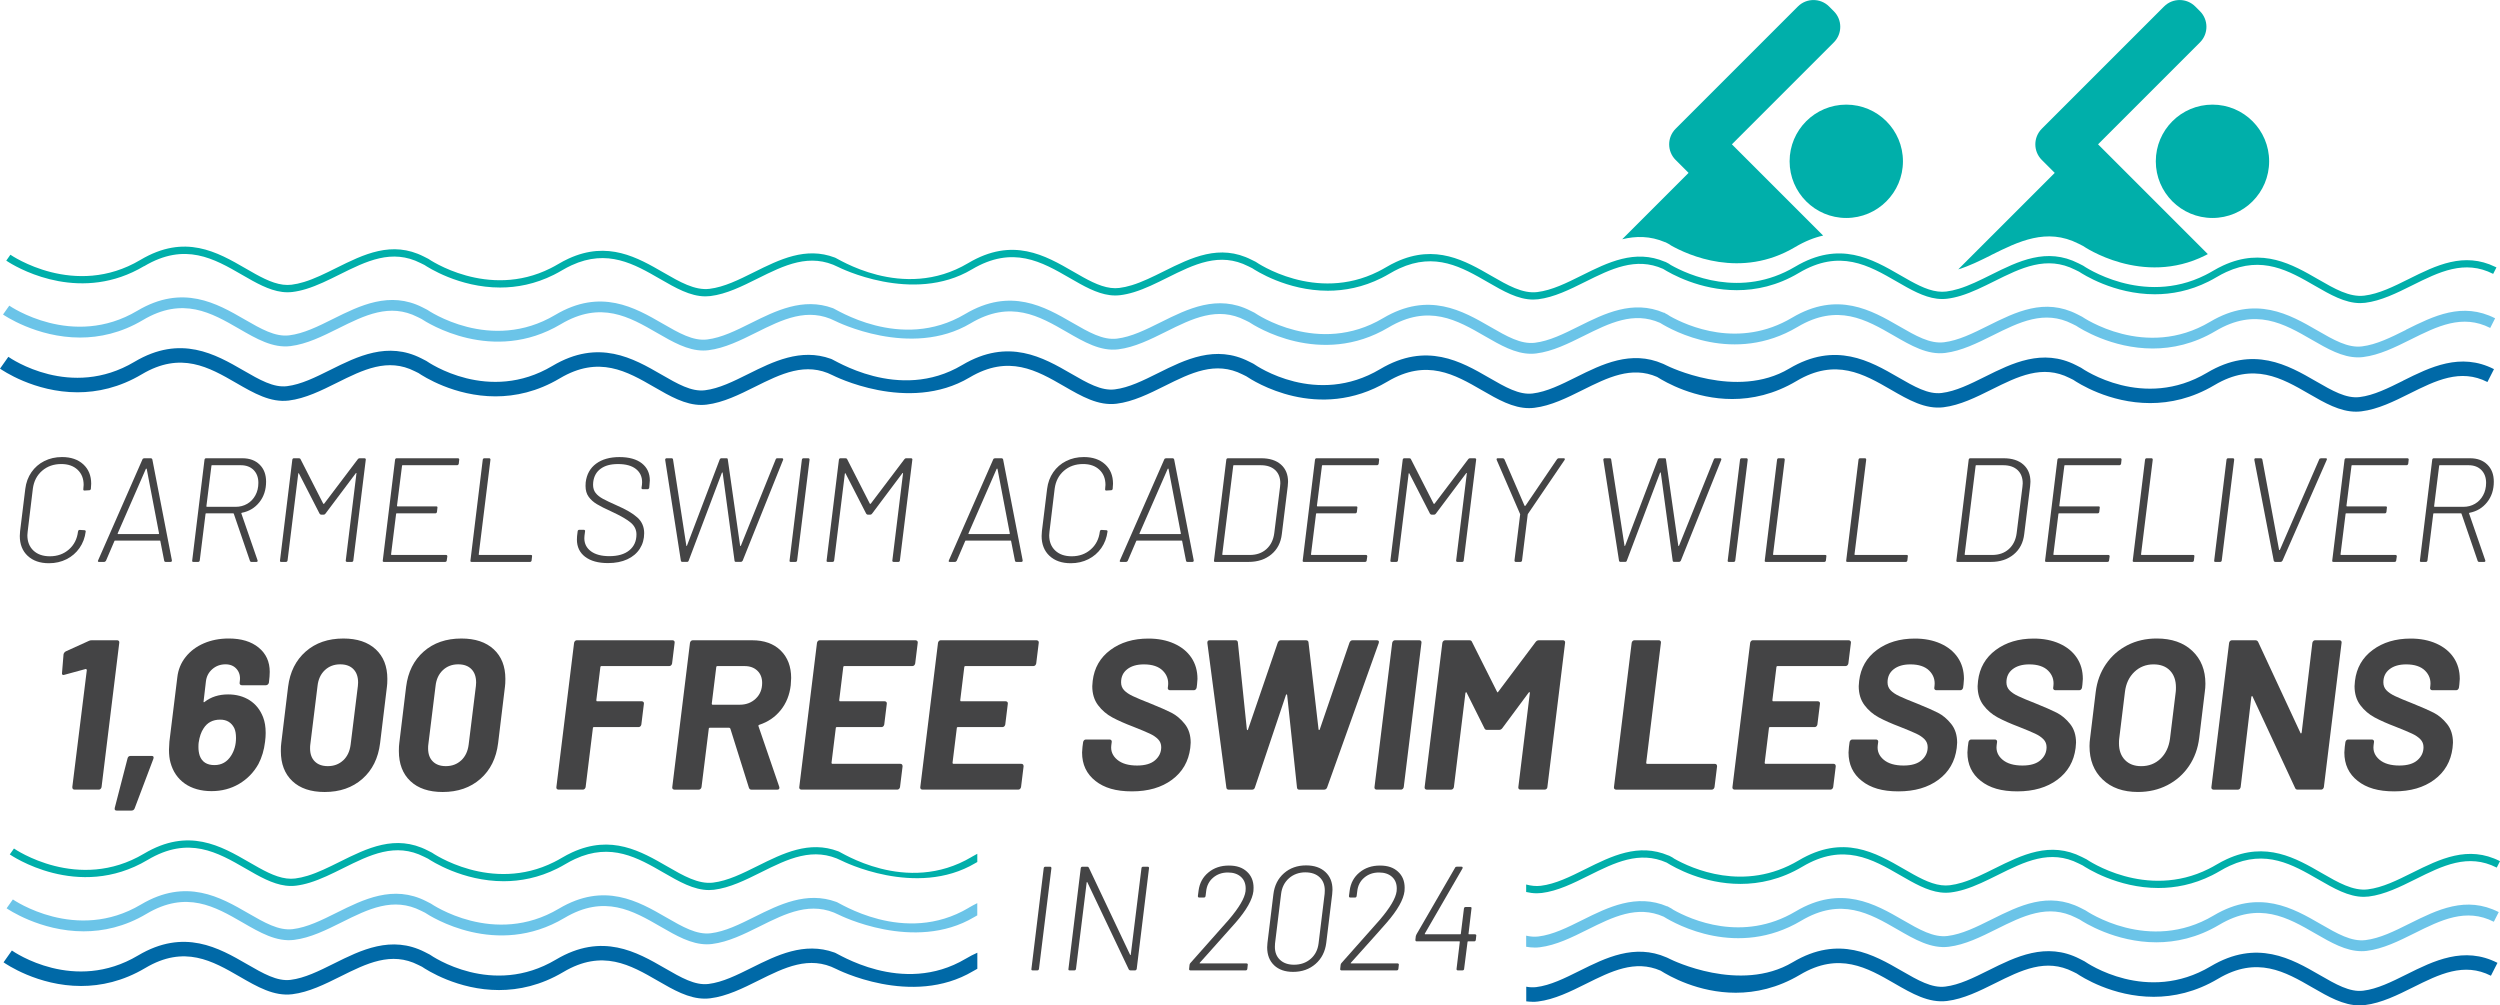 <?xml version="1.0" encoding="UTF-8"?>
<svg xmlns="http://www.w3.org/2000/svg" id="Layer_2" viewBox="0 0 1185.36 476.72">
  <defs>
    <style>.cls-1{fill:#0069a7;}.cls-2{fill:#444445;}.cls-3{fill:#00afaa;}.cls-4{fill:#6bc4e8;}</style>
  </defs>
  <g id="Layer_1-2">
    <path class="cls-2" d="m13.11,263.55c-2.48-2.34-3.72-5.48-3.72-9.41,0-.51.05-1.29.14-2.32l2.46-20.01c.37-3,1.34-5.63,2.91-7.9,1.57-2.27,3.6-4.04,6.11-5.3,2.5-1.26,5.3-1.9,8.39-1.9,4.21,0,7.57,1.15,10.08,3.44,2.5,2.29,3.76,5.36,3.76,9.2,0,.47-.05,1.22-.14,2.25v.07c0,.19-.07.36-.21.53-.14.16-.33.25-.56.25l-2.25.14c-.47,0-.66-.23-.56-.7v-.21c.09-.75.14-1.33.14-1.76,0-3-.96-5.39-2.88-7.2-1.92-1.8-4.49-2.7-7.72-2.7-3.61,0-6.64,1.07-9.09,3.19-2.46,2.13-3.92,4.95-4.39,8.46l-2.46,20.36c-.09.84-.14,1.43-.14,1.76,0,3.04.96,5.47,2.88,7.27,1.92,1.8,4.52,2.7,7.79,2.7,3.56,0,6.56-1.08,9.02-3.23,2.46-2.15,3.9-4.99,4.32-8.5l.07-.14c0-.19.07-.34.21-.46.14-.12.3-.18.49-.18l2.25.14c.42,0,.63.21.63.63-.38,2.95-1.36,5.56-2.95,7.83-1.59,2.27-3.64,4.04-6.14,5.3-2.5,1.26-5.28,1.9-8.32,1.9-4.26,0-7.63-1.17-10.11-3.51Z"></path>
    <path class="cls-2" d="m77.85,265.87l-1.83-9.34c0-.14-.07-.21-.21-.21h-21.28c-.14,0-.24.07-.28.21l-4,9.34c-.24.38-.54.56-.91.56h-2.39c-.52,0-.66-.26-.42-.77l21-47.82c.05-.19.16-.33.35-.42.19-.09.35-.14.49-.14h3.09c.37,0,.63.19.77.56l9.27,47.82v.14c0,.42-.21.63-.63.63h-2.32c-.38,0-.61-.19-.7-.56Zm-22.05-12.74c.05.07.12.11.21.11h19.1c.09,0,.18-.04.25-.11s.08-.15.04-.25l-5.83-30.54c-.05-.09-.12-.14-.21-.14s-.16.05-.21.14l-13.34,30.54c-.05.09-.05.18,0,.25Z"></path>
    <path class="cls-2" d="m118.51,265.94l-7.65-22.33c-.05-.14-.14-.21-.28-.21h-12.85c-.19,0-.28.09-.28.28l-2.74,22.05c-.09.47-.35.7-.77.7h-2.25c-.47,0-.66-.23-.56-.7l5.83-47.75c.09-.47.35-.7.77-.7h17.2c3.42,0,6.14,1.01,8.18,3.02,2.04,2.01,3.05,4.7,3.05,8.08,0,3.84-1.07,7.09-3.19,9.76-2.13,2.67-4.9,4.33-8.32,4.99-.23.09-.3.21-.21.35l7.65,22.12.07.28c0,.38-.21.56-.63.56h-2.25c-.38,0-.63-.16-.77-.49Zm-18.26-45.08l-2.39,19.17c0,.19.09.28.28.28h13.62c2.01,0,3.84-.48,5.48-1.44,1.64-.96,2.92-2.31,3.86-4.04.94-1.73,1.4-3.7,1.4-5.9,0-2.53-.75-4.55-2.25-6.07-1.5-1.52-3.53-2.28-6.11-2.28h-13.62c-.19,0-.28.09-.28.28Z"></path>
    <path class="cls-2" d="m170.47,217.28h2.32c.23,0,.41.07.53.21.12.14.15.31.11.49l-5.9,47.75c0,.19-.07.35-.21.49-.14.14-.3.21-.49.21h-2.25c-.23,0-.41-.07-.53-.21-.12-.14-.15-.3-.11-.49l5.06-41.22c.05-.14.02-.22-.07-.25-.09-.02-.19.04-.28.18l-14.33,19.1c-.23.33-.52.49-.84.49h-1.19c-.28,0-.54-.16-.77-.49l-9.76-19.03c-.05-.14-.12-.19-.21-.14-.09.05-.14.14-.14.28l-5.06,41.08c-.09.47-.35.7-.77.7h-2.25c-.47,0-.66-.23-.56-.7l5.83-47.75c.09-.47.35-.7.77-.7h2.39c.37,0,.63.17.77.49l10.74,21.07s.12.07.21.07.16-.02.21-.07l15.94-21.07c.23-.33.51-.49.84-.49Z"></path>
    <path class="cls-2" d="m217.23,220.37c-.14.14-.31.21-.49.21h-25.84c-.19,0-.28.09-.28.28l-2.39,18.96c0,.19.09.28.28.28h18.33c.47,0,.66.23.56.7l-.21,1.9c-.09.47-.35.7-.77.7h-18.33c-.19,0-.28.09-.28.28l-2.39,19.17c0,.19.09.28.28.28h25.77c.42,0,.63.24.63.7l-.28,1.9c0,.19-.07.35-.21.49-.14.14-.33.21-.56.21h-29c-.47,0-.66-.23-.56-.7l5.83-47.75c.09-.47.35-.7.77-.7h29c.23,0,.41.07.53.21.12.14.15.31.11.49l-.21,1.9c-.05.19-.14.35-.28.49Z"></path>
    <path class="cls-2" d="m223.06,265.73l5.83-47.75c.09-.47.35-.7.77-.7h2.25c.42,0,.63.23.63.7l-5.55,44.87c0,.19.09.28.28.28h24.44c.47,0,.65.24.56.7l-.21,1.9c-.09.47-.35.7-.77.7h-27.67c-.47,0-.66-.23-.56-.7Z"></path>
    <path class="cls-2" d="m277.44,264.01c-2.6-1.99-3.9-4.72-3.9-8.18,0-.7.02-1.24.07-1.61l.28-2.32c.09-.47.35-.7.77-.7h2.11c.23,0,.41.07.53.21.12.14.15.3.11.49l-.28,2.11c-.05.28-.07.68-.07,1.19,0,2.58,1.04,4.63,3.12,6.18,2.08,1.54,5,2.32,8.74,2.32,4.07,0,7.23-.92,9.48-2.77,2.25-1.85,3.37-4.36,3.37-7.55,0-2.15-.88-3.99-2.63-5.51-1.76-1.52-4.81-3.29-9.16-5.3-3.09-1.4-5.43-2.59-7.02-3.55-1.59-.96-2.88-2.12-3.86-3.48-.98-1.36-1.47-3.07-1.47-5.13,0-.75.02-1.31.07-1.69.47-3.84,2.12-6.8,4.95-8.88,2.83-2.08,6.52-3.12,11.06-3.12s8.13,1,10.64,2.98c2.5,1.99,3.76,4.69,3.76,8.11,0,.38-.05.98-.14,1.83l-.14,1.62c-.05.19-.14.35-.28.49-.14.14-.3.21-.49.21h-2.25c-.24,0-.41-.07-.53-.21-.12-.14-.15-.3-.11-.49l.21-1.4c.05-.28.07-.7.07-1.26,0-2.62-.98-4.7-2.95-6.25-1.97-1.54-4.77-2.32-8.43-2.32s-6.21.74-8.25,2.21c-2.04,1.47-3.22,3.59-3.55,6.35-.05.28-.07.7-.07,1.26,0,1.54.4,2.83,1.19,3.86.8,1.03,1.92,1.94,3.37,2.74,1.45.8,3.65,1.85,6.6,3.16,4.45,1.92,7.74,3.85,9.87,5.79,2.13,1.94,3.2,4.41,3.2,7.41,0,2.76-.69,5.22-2.07,7.37-1.38,2.15-3.36,3.83-5.93,5.02-2.58,1.19-5.62,1.79-9.13,1.79-4.63,0-8.25-.99-10.85-2.98Z"></path>
    <path class="cls-2" d="m322.83,265.87l-7.44-47.82v-.14c0-.19.07-.34.21-.46.14-.12.3-.18.49-.18h2.32c.38,0,.61.19.7.56l6.32,40.94c0,.09.04.14.11.14s.13-.05.17-.14l15.52-40.87c.19-.42.47-.63.84-.63h2.39c.42,0,.63.21.63.63l5.83,40.87c.05.09.11.14.18.14s.13-.05.18-.14l16.5-40.94c.14-.37.4-.56.77-.56h2.18c.23,0,.41.07.53.21.12.14.13.33.04.56l-19.17,47.82c-.24.38-.52.56-.84.56h-2.39c-.19,0-.34-.06-.46-.18-.12-.12-.18-.27-.18-.46l-5.62-41.64c0-.09-.04-.14-.11-.14s-.15.05-.25.14l-15.73,41.64c-.05.19-.14.34-.28.46-.14.12-.31.18-.49.18h-2.25c-.38,0-.61-.19-.7-.56Z"></path>
    <path class="cls-2" d="m374.37,265.73l5.83-47.75c.09-.47.35-.7.77-.7h2.25c.42,0,.63.23.63.7l-5.9,47.75c-.09.47-.35.7-.77.7h-2.25c-.47,0-.66-.23-.56-.7Z"></path>
    <path class="cls-2" d="m429.63,217.28h2.32c.23,0,.41.07.53.21.12.14.15.31.1.49l-5.9,47.75c0,.19-.07.35-.21.49s-.3.21-.49.21h-2.25c-.24,0-.41-.07-.53-.21s-.15-.3-.1-.49l5.06-41.22c.05-.14.02-.22-.07-.25-.09-.02-.19.04-.28.18l-14.32,19.1c-.23.33-.52.49-.84.49h-1.19c-.28,0-.54-.16-.77-.49l-9.76-19.03c-.05-.14-.12-.19-.21-.14-.09.05-.14.14-.14.28l-5.06,41.08c-.09.47-.35.7-.77.7h-2.25c-.47,0-.66-.23-.56-.7l5.83-47.75c.09-.47.35-.7.77-.7h2.39c.37,0,.63.17.77.49l10.74,21.07s.12.07.21.07.16-.02.21-.07l15.94-21.07c.23-.33.51-.49.84-.49Z"></path>
    <path class="cls-2" d="m481.24,265.87l-1.83-9.34c0-.14-.07-.21-.21-.21h-21.28c-.14,0-.24.07-.28.21l-4,9.34c-.24.38-.54.56-.91.56h-2.39c-.52,0-.66-.26-.42-.77l21-47.82c.05-.19.16-.33.35-.42.19-.09.35-.14.49-.14h3.09c.37,0,.63.19.77.56l9.27,47.82v.14c0,.42-.21.63-.63.63h-2.32c-.38,0-.61-.19-.7-.56Zm-22.05-12.74c.05.07.12.11.21.11h19.1c.09,0,.18-.04.25-.11s.08-.15.04-.25l-5.83-30.54c-.05-.09-.12-.14-.21-.14s-.16.05-.21.14l-13.34,30.54c-.05.09-.05.18,0,.25Z"></path>
    <path class="cls-2" d="m497.6,263.55c-2.48-2.34-3.72-5.48-3.72-9.41,0-.51.05-1.29.14-2.32l2.46-20.01c.37-3,1.35-5.63,2.91-7.9,1.57-2.27,3.6-4.04,6.11-5.3,2.5-1.26,5.3-1.9,8.39-1.9,4.21,0,7.57,1.15,10.08,3.44,2.5,2.29,3.76,5.36,3.76,9.2,0,.47-.05,1.22-.14,2.25v.07c0,.19-.07.36-.21.53-.14.16-.33.25-.56.25l-2.25.14c-.47,0-.66-.23-.56-.7v-.21c.09-.75.14-1.33.14-1.76,0-3-.96-5.39-2.88-7.2-1.92-1.8-4.49-2.7-7.72-2.7-3.61,0-6.64,1.07-9.09,3.19-2.46,2.13-3.92,4.95-4.39,8.46l-2.46,20.36c-.09.84-.14,1.43-.14,1.76,0,3.04.96,5.47,2.88,7.27,1.92,1.8,4.52,2.7,7.79,2.7,3.56,0,6.57-1.08,9.02-3.23,2.46-2.15,3.9-4.99,4.32-8.5l.07-.14c0-.19.07-.34.21-.46.14-.12.3-.18.49-.18l2.25.14c.42,0,.63.21.63.63-.38,2.95-1.36,5.56-2.95,7.83-1.59,2.27-3.64,4.04-6.14,5.3-2.5,1.26-5.28,1.9-8.32,1.9-4.26,0-7.63-1.17-10.11-3.51Z"></path>
    <path class="cls-2" d="m562.34,265.87l-1.83-9.34c0-.14-.07-.21-.21-.21h-21.28c-.14,0-.23.07-.28.21l-4,9.34c-.23.38-.54.56-.91.56h-2.39c-.52,0-.66-.26-.42-.77l21-47.82c.05-.19.16-.33.35-.42.19-.09.35-.14.49-.14h3.09c.37,0,.63.19.77.56l9.27,47.82v.14c0,.42-.21.63-.63.63h-2.32c-.38,0-.61-.19-.7-.56Zm-22.05-12.74c.05.07.12.11.21.11h19.1c.09,0,.17-.04.25-.11s.08-.15.04-.25l-5.83-30.54c-.05-.09-.12-.14-.21-.14s-.17.05-.21.14l-13.34,30.54c-.05.09-.05.18,0,.25Z"></path>
    <path class="cls-2" d="m575.61,265.73l5.83-47.75c.09-.47.35-.7.77-.7h15.8c3.98,0,7.09,1,9.34,2.98,2.25,1.99,3.37,4.72,3.37,8.18,0,.42-.05,1.1-.14,2.04l-2.81,22.75c-.47,4.07-2.13,7.29-4.99,9.65-2.86,2.36-6.46,3.55-10.81,3.55h-15.8c-.47,0-.66-.23-.56-.7Zm4.21-2.6h12.78c3.18,0,5.8-.92,7.86-2.77,2.06-1.85,3.3-4.36,3.72-7.55l2.74-21.91c.09-.75.14-1.31.14-1.69,0-2.71-.82-4.83-2.46-6.35-1.64-1.52-3.91-2.28-6.81-2.28h-12.78c-.19,0-.28.09-.28.28l-5.2,41.99c0,.19.09.28.28.28Z"></path>
    <path class="cls-2" d="m653.41,220.37c-.14.14-.3.21-.49.21h-25.84c-.19,0-.28.09-.28.28l-2.39,18.96c0,.19.09.28.28.28h18.33c.47,0,.65.23.56.7l-.21,1.9c-.09.47-.35.7-.77.7h-18.33c-.19,0-.28.09-.28.28l-2.39,19.17c0,.19.09.28.28.28h25.77c.42,0,.63.24.63.7l-.28,1.9c0,.19-.07.35-.21.49s-.33.21-.56.21h-29c-.47,0-.66-.23-.56-.7l5.83-47.75c.09-.47.35-.7.77-.7h29c.23,0,.41.07.53.21.12.14.15.31.11.49l-.21,1.9c-.05.19-.14.35-.28.49Z"></path>
    <path class="cls-2" d="m696.95,217.28h2.32c.23,0,.41.07.53.21.12.14.15.31.11.49l-5.9,47.75c0,.19-.07.35-.21.49s-.3.21-.49.21h-2.25c-.23,0-.41-.07-.53-.21-.12-.14-.15-.3-.11-.49l5.06-41.22c.05-.14.02-.22-.07-.25-.09-.02-.19.04-.28.18l-14.32,19.1c-.23.33-.52.49-.84.49h-1.19c-.28,0-.54-.16-.77-.49l-9.76-19.03c-.05-.14-.12-.19-.21-.14-.09.05-.14.14-.14.28l-5.06,41.08c-.09.47-.35.7-.77.7h-2.25c-.47,0-.66-.23-.56-.7l5.83-47.75c.09-.47.35-.7.77-.7h2.39c.37,0,.63.17.77.49l10.74,21.07s.12.07.21.07.16-.02.21-.07l15.94-21.07c.23-.33.51-.49.84-.49Z"></path>
    <path class="cls-2" d="m718.08,265.73l2.67-21.63s.01-.11.04-.18c.02-.07.01-.13-.04-.18l-11.09-25.63c-.05-.09-.07-.21-.07-.35,0-.33.21-.49.63-.49h2.32c.28,0,.54.17.77.49l9.55,22.05s.12.07.21.07.16-.02.21-.07l14.96-22.05c.23-.33.51-.49.84-.49h2.32c.28,0,.46.08.53.25.07.16.04.36-.11.6l-17.41,25.63s-.07.16-.07.35l-2.67,21.63c-.09.47-.35.7-.77.7h-2.18c-.42,0-.63-.23-.63-.7Z"></path>
    <path class="cls-2" d="m767.65,265.87l-7.44-47.82v-.14c0-.19.07-.34.21-.46.14-.12.3-.18.49-.18h2.32c.37,0,.61.19.7.56l6.32,40.94c0,.09.04.14.11.14s.13-.05.18-.14l15.52-40.87c.19-.42.47-.63.84-.63h2.39c.42,0,.63.21.63.63l5.83,40.87c.05.09.1.14.17.14s.13-.05.18-.14l16.5-40.94c.14-.37.4-.56.77-.56h2.18c.23,0,.41.07.53.21.12.14.13.33.04.56l-19.17,47.82c-.23.38-.52.56-.84.56h-2.39c-.19,0-.34-.06-.46-.18-.12-.12-.18-.27-.18-.46l-5.62-41.64c0-.09-.04-.14-.11-.14s-.15.05-.25.14l-15.73,41.64c-.05.19-.14.34-.28.46-.14.12-.3.18-.49.18h-2.25c-.38,0-.61-.19-.7-.56Z"></path>
    <path class="cls-2" d="m819.19,265.73l5.83-47.75c.09-.47.35-.7.77-.7h2.25c.42,0,.63.23.63.7l-5.9,47.75c-.09.47-.35.7-.77.7h-2.25c-.47,0-.66-.23-.56-.7Z"></path>
    <path class="cls-2" d="m836.75,265.73l5.83-47.75c.09-.47.35-.7.77-.7h2.25c.42,0,.63.23.63.7l-5.55,44.87c0,.19.09.28.28.28h24.44c.47,0,.66.24.56.7l-.21,1.9c-.09.47-.35.7-.77.7h-27.67c-.47,0-.66-.23-.56-.7Z"></path>
    <path class="cls-2" d="m875.37,265.73l5.83-47.75c.09-.47.35-.7.77-.7h2.25c.42,0,.63.23.63.7l-5.55,44.87c0,.19.09.28.28.28h24.44c.47,0,.66.24.56.7l-.21,1.9c-.09.47-.35.7-.77.7h-27.67c-.47,0-.66-.23-.56-.7Z"></path>
    <path class="cls-2" d="m927.61,265.73l5.83-47.75c.09-.47.35-.7.77-.7h15.8c3.98,0,7.09,1,9.34,2.98,2.25,1.99,3.37,4.72,3.37,8.18,0,.42-.05,1.1-.14,2.04l-2.81,22.75c-.47,4.07-2.13,7.29-4.99,9.65-2.86,2.36-6.46,3.55-10.81,3.55h-15.8c-.47,0-.66-.23-.56-.7Zm4.21-2.6h12.78c3.18,0,5.8-.92,7.86-2.77,2.06-1.85,3.3-4.36,3.72-7.55l2.74-21.91c.09-.75.14-1.31.14-1.69,0-2.71-.82-4.83-2.46-6.35-1.64-1.52-3.91-2.28-6.81-2.28h-12.78c-.19,0-.28.09-.28.28l-5.2,41.99c0,.19.09.28.28.28Z"></path>
    <path class="cls-2" d="m1005.41,220.37c-.14.14-.3.21-.49.21h-25.84c-.19,0-.28.09-.28.28l-2.39,18.96c0,.19.09.28.28.28h18.33c.47,0,.66.23.56.7l-.21,1.9c-.09.47-.35.7-.77.7h-18.33c-.19,0-.28.09-.28.28l-2.39,19.17c0,.19.09.28.28.28h25.77c.42,0,.63.24.63.7l-.28,1.9c0,.19-.07.35-.21.49s-.33.21-.56.21h-29c-.47,0-.66-.23-.56-.7l5.83-47.75c.09-.47.35-.7.77-.7h29c.23,0,.41.07.53.21.12.14.15.31.11.49l-.21,1.9c-.05.19-.14.35-.28.49Z"></path>
    <path class="cls-2" d="m1011.23,265.73l5.83-47.75c.09-.47.35-.7.77-.7h2.25c.42,0,.63.23.63.7l-5.55,44.87c0,.19.09.28.28.28h24.44c.47,0,.66.24.56.7l-.21,1.9c-.09.47-.35.7-.77.7h-27.67c-.47,0-.66-.23-.56-.7Z"></path>
    <path class="cls-2" d="m1049.85,265.73l5.83-47.75c.09-.47.35-.7.77-.7h2.25c.42,0,.63.23.63.7l-5.9,47.75c-.09.47-.35.7-.77.7h-2.25c-.47,0-.66-.23-.56-.7Z"></path>
    <path class="cls-2" d="m1078.36,266.29c-.14-.09-.24-.23-.28-.42l-9.2-47.82v-.14c0-.42.21-.63.63-.63h2.39c.37,0,.63.19.77.56l7.93,42.83c.05.09.12.14.21.14s.16-.05.21-.14l18.61-42.83c.05-.19.16-.33.35-.42.19-.09.37-.14.56-.14h2.25c.23,0,.39.07.46.21.07.14.06.33-.04.56l-20.99,47.82c-.24.38-.54.56-.91.56h-2.53c-.14,0-.28-.05-.42-.14Z"></path>
    <path class="cls-2" d="m1141.56,220.37c-.14.14-.3.21-.49.21h-25.84c-.19,0-.28.09-.28.28l-2.39,18.96c0,.19.09.28.28.28h18.33c.47,0,.66.23.56.7l-.21,1.9c-.09.47-.35.7-.77.7h-18.33c-.19,0-.28.09-.28.28l-2.39,19.17c0,.19.09.28.28.28h25.77c.42,0,.63.24.63.7l-.28,1.9c0,.19-.07.35-.21.49s-.33.21-.56.21h-29c-.47,0-.66-.23-.56-.7l5.83-47.75c.09-.47.35-.7.77-.7h29c.23,0,.41.07.53.21.12.14.15.31.11.49l-.21,1.9c-.05.19-.14.35-.28.49Z"></path>
    <path class="cls-2" d="m1174.77,265.94l-7.65-22.33c-.05-.14-.14-.21-.28-.21h-12.85c-.19,0-.28.09-.28.28l-2.74,22.05c-.09.47-.35.7-.77.7h-2.25c-.47,0-.66-.23-.56-.7l5.83-47.75c.09-.47.35-.7.77-.7h17.2c3.42,0,6.14,1.01,8.18,3.02,2.04,2.01,3.05,4.7,3.05,8.08,0,3.84-1.06,7.09-3.19,9.76-2.13,2.67-4.9,4.33-8.32,4.99-.23.09-.3.21-.21.35l7.65,22.12.07.28c0,.38-.21.56-.63.56h-2.25c-.38,0-.63-.16-.77-.49Zm-18.26-45.08l-2.39,19.17c0,.19.09.28.28.28h13.62c2.01,0,3.84-.48,5.48-1.44,1.64-.96,2.92-2.31,3.86-4.04.94-1.73,1.41-3.7,1.41-5.9,0-2.53-.75-4.55-2.25-6.07-1.5-1.52-3.54-2.28-6.11-2.28h-13.62c-.19,0-.28.09-.28.28Z"></path>
    <path class="cls-2" d="m43.7,303.57h11.84c.34,0,.61.12.81.35.2.24.27.52.2.86l-8.4,68.41c-.07.34-.22.62-.46.86-.24.24-.52.35-.86.35h-11.44c-.74,0-1.11-.41-1.11-1.21l6.88-55.46c0-.13-.07-.27-.2-.41-.14-.13-.27-.17-.41-.1l-10.02,2.73-.41.1c-.61,0-.84-.37-.71-1.11l.71-8.7c.13-.61.51-1.08,1.11-1.42l10.93-4.96c.34-.2.84-.3,1.52-.3Z"></path>
    <path class="cls-2" d="m54.42,383.01l6.07-23.48c.2-.74.67-1.11,1.42-1.11h10.02c.81,0,1.08.44.81,1.32l-8.91,23.58c-.27.67-.78,1.01-1.52,1.01h-6.98c-.81,0-1.11-.44-.91-1.32Z"></path>
    <path class="cls-2" d="m125.97,347.49c0,1.28-.1,2.7-.3,4.25-.47,3.91-1.52,7.42-3.14,10.52-2.23,3.98-5.28,7.12-9.16,9.41-3.88,2.29-8.25,3.44-13.11,3.44s-9.28-1.2-12.65-3.59c-3.38-2.39-5.63-5.72-6.78-9.97-.47-1.69-.71-3.71-.71-6.07,0-.81.07-2.09.2-3.85l3.75-30.46c.4-3.64,1.72-6.86,3.95-9.67,2.23-2.8,5.11-4.96,8.65-6.48,3.54-1.52,7.47-2.28,11.79-2.28,5.94,0,10.66,1.43,14.17,4.3,3.51,2.87,5.26,6.7,5.26,11.49,0,1.01-.04,1.79-.1,2.33l-.3,2.83c-.07.34-.24.62-.51.86-.27.24-.57.35-.91.35h-11.44c-.34,0-.61-.12-.81-.35-.2-.24-.27-.52-.2-.86l.1-.91c.27-2.23-.24-4.08-1.52-5.57-1.28-1.48-3.04-2.23-5.26-2.23-2.43,0-4.52.76-6.27,2.28-1.75,1.52-2.77,3.46-3.04,5.82l-1.11,9.51c-.07.2-.03.32.1.35.13.04.27-.02.4-.15,3.04-2.36,6.75-3.54,11.13-3.54,3.91,0,7.32.93,10.22,2.78,2.9,1.86,5.03,4.54,6.38,8.05.81,2.09,1.21,4.55,1.21,7.39Zm-14.07,2.43c0-1.96-.27-3.51-.81-4.66-1.35-2.7-3.58-4.05-6.68-4.05-3.51,0-6.14,1.38-7.89,4.15-1.15,1.69-1.92,3.95-2.33,6.78-.07.47-.1,1.18-.1,2.12,0,1.49.2,2.83.61,4.05,1.08,2.97,3.41,4.45,6.98,4.45,3.37,0,6-1.48,7.89-4.45,1.55-2.43,2.33-5.23,2.33-8.4Z"></path>
    <path class="cls-2" d="m138.62,370.36c-3.64-3.44-5.46-8.2-5.46-14.27,0-1.62.07-2.87.2-3.75l3.24-26.72c.88-7.02,3.66-12.58,8.35-16.7,4.69-4.12,10.64-6.17,17.86-6.17,6.54,0,11.65,1.71,15.33,5.11,3.68,3.41,5.52,8.08,5.52,14.02,0,1.62-.07,2.87-.2,3.75l-3.24,26.72c-.88,7.15-3.68,12.8-8.4,16.95-4.72,4.15-10.69,6.22-17.91,6.22-6.54,0-11.64-1.72-15.28-5.16Zm24.09-9.82c1.96-1.82,3.14-4.32,3.54-7.49l3.44-27.83c.07-.4.1-.94.1-1.62,0-2.7-.74-4.81-2.23-6.33-1.48-1.52-3.58-2.28-6.27-2.28-2.9,0-5.33.93-7.29,2.78-1.96,1.86-3.1,4.34-3.44,7.44l-3.44,27.83c-.07.4-.1,1.01-.1,1.82,0,2.63.74,4.69,2.23,6.17,1.48,1.48,3.54,2.23,6.17,2.23,2.9,0,5.33-.91,7.29-2.73Z"></path>
    <path class="cls-2" d="m194.58,370.36c-3.64-3.44-5.46-8.2-5.46-14.27,0-1.62.07-2.87.2-3.75l3.24-26.72c.88-7.02,3.66-12.58,8.35-16.7,4.69-4.12,10.64-6.17,17.86-6.17,6.54,0,11.65,1.71,15.33,5.11,3.68,3.41,5.52,8.08,5.52,14.02,0,1.62-.07,2.87-.2,3.75l-3.24,26.72c-.88,7.15-3.68,12.8-8.4,16.95-4.72,4.15-10.69,6.22-17.91,6.22-6.54,0-11.64-1.72-15.28-5.16Zm24.09-9.82c1.96-1.82,3.14-4.32,3.54-7.49l3.44-27.83c.07-.4.1-.94.1-1.62,0-2.7-.74-4.81-2.23-6.33-1.49-1.52-3.58-2.28-6.27-2.28-2.9,0-5.33.93-7.29,2.78-1.96,1.86-3.1,4.34-3.44,7.44l-3.44,27.83c-.07.4-.1,1.01-.1,1.82,0,2.63.74,4.69,2.23,6.17,1.48,1.48,3.54,2.23,6.17,2.23,2.9,0,5.33-.91,7.29-2.73Z"></path>
    <path class="cls-2" d="m318.2,315.46c-.24.24-.52.35-.86.35h-32.18c-.14,0-.25.05-.35.15s-.15.22-.15.35l-1.92,15.69c0,.34.13.51.4.51h21.15c.34,0,.61.12.81.35.2.24.27.52.2.86l-1.21,9.82c-.07.34-.22.62-.46.86-.24.24-.52.35-.86.35h-21.15c-.34,0-.51.17-.51.51l-3.44,27.93c-.07.34-.22.62-.46.86s-.52.35-.86.35h-11.54c-.34,0-.61-.12-.81-.35-.2-.24-.27-.52-.2-.86l8.4-68.41c.07-.34.22-.62.46-.86.24-.24.52-.35.86-.35h45.34c.34,0,.61.12.81.35.2.24.27.52.2.86l-1.21,9.82c-.07.34-.22.62-.46.86Z"></path>
    <path class="cls-2" d="m355.09,373.5l-8.8-28.03c-.14-.27-.34-.41-.61-.41h-9.11c-.34,0-.51.17-.51.51l-3.44,27.63c-.07.34-.22.62-.46.86s-.52.35-.86.35h-11.54c-.34,0-.61-.12-.81-.35-.2-.24-.27-.52-.2-.86l8.4-68.41c.07-.34.22-.62.46-.86.24-.24.52-.35.86-.35h28.13c5.73,0,10.25,1.62,13.56,4.86,3.3,3.24,4.96,7.59,4.96,13.05,0,.67-.07,1.82-.2,3.44-.54,4.59-2.12,8.52-4.76,11.79-2.63,3.27-6.01,5.58-10.12,6.93-.4.14-.54.37-.4.71l9.82,28.64c.07.14.1.3.1.51,0,.61-.37.91-1.11.91h-12.14c-.61,0-1.01-.3-1.21-.91Zm-15.33-57.53c-.1.1-.15.22-.15.35l-2.13,17.31c0,.34.13.51.41.51h12.85c3.04,0,5.57-.96,7.59-2.88,2.02-1.92,3.04-4.4,3.04-7.44,0-2.43-.76-4.37-2.28-5.82-1.52-1.45-3.53-2.18-6.02-2.18h-12.95c-.14,0-.25.05-.35.15Z"></path>
    <path class="cls-2" d="m433.47,315.46c-.24.24-.52.35-.86.35h-32.28c-.14,0-.25.05-.35.15s-.15.22-.15.35l-1.92,15.69c0,.34.13.51.4.51h21.15c.34,0,.61.12.81.35.2.24.27.52.2.86l-1.21,9.82c-.07.34-.22.62-.46.86-.24.24-.52.35-.86.35h-21.15c-.34,0-.51.17-.51.51l-2.02,16.39c0,.34.13.51.4.51h32.18c.74,0,1.11.4,1.11,1.21l-1.21,9.82c-.07.34-.22.62-.46.86s-.52.35-.86.35h-45.44c-.34,0-.61-.12-.81-.35-.2-.24-.27-.52-.2-.86l8.4-68.41c.07-.34.22-.62.46-.86.24-.24.52-.35.86-.35h45.34c.34,0,.62.12.86.35.24.24.32.52.25.86l-1.21,9.82c-.07.34-.22.62-.46.86Z"></path>
    <path class="cls-2" d="m490.85,315.46c-.24.24-.52.35-.86.35h-32.28c-.14,0-.25.05-.35.15s-.15.22-.15.35l-1.92,15.69c0,.34.13.51.4.51h21.15c.34,0,.61.12.81.35.2.24.27.52.2.86l-1.21,9.82c-.07.34-.22.62-.46.86-.24.24-.52.35-.86.35h-21.15c-.34,0-.51.17-.51.51l-2.02,16.39c0,.34.13.51.4.51h32.18c.74,0,1.11.4,1.11,1.21l-1.21,9.82c-.07.34-.22.62-.46.86s-.52.35-.86.35h-45.44c-.34,0-.61-.12-.81-.35-.2-.24-.27-.52-.2-.86l8.4-68.41c.07-.34.22-.62.46-.86.24-.24.52-.35.86-.35h45.34c.34,0,.62.12.86.35.24.24.32.52.25.86l-1.21,9.82c-.07.34-.22.62-.46.86Z"></path>
    <path class="cls-2" d="m519.39,370.26c-4.22-3.3-6.33-7.79-6.33-13.46,0-.61.07-1.52.2-2.73l.3-2.23c.07-.34.22-.62.46-.86s.52-.35.86-.35h11.23c.34,0,.61.12.81.35.2.24.27.52.2.86l-.2,1.52c-.34,2.7.59,4.98,2.78,6.83,2.19,1.86,5.35,2.78,9.46,2.78,3.78,0,6.63-.84,8.55-2.53,1.92-1.69,2.88-3.74,2.88-6.17,0-1.48-.49-2.73-1.47-3.74-.98-1.01-2.29-1.91-3.95-2.68-1.65-.78-4.27-1.87-7.84-3.29-3.91-1.48-7.22-2.95-9.92-4.4-2.7-1.45-4.96-3.39-6.78-5.82-1.82-2.43-2.73-5.43-2.73-9.01,0-.47.07-1.32.2-2.53.74-6.14,3.54-11.01,8.4-14.62,4.86-3.61,10.86-5.41,18.01-5.41,4.59,0,8.65.79,12.19,2.38,3.54,1.59,6.27,3.81,8.2,6.68,1.92,2.87,2.88,6.22,2.88,10.07,0,.54-.07,1.42-.2,2.63l-.2,1.52c-.07.34-.22.62-.46.86s-.52.35-.86.35h-11.33c-.34,0-.61-.12-.81-.35-.2-.24-.27-.52-.2-.86l.1-.81c.34-2.83-.49-5.25-2.48-7.24-1.99-1.99-4.98-2.99-8.96-2.99-3.31,0-5.94.76-7.89,2.28-1.96,1.52-2.93,3.59-2.93,6.22,0,1.48.47,2.73,1.42,3.74.94,1.01,2.34,1.96,4.2,2.83,1.86.88,4.67,2.06,8.45,3.54,4.18,1.69,7.44,3.12,9.77,4.3,2.33,1.18,4.44,2.95,6.33,5.31,1.89,2.36,2.83,5.33,2.83,8.91,0,.47-.07,1.32-.2,2.53-.81,6.34-3.69,11.35-8.65,15.03-4.96,3.68-11.28,5.52-18.98,5.52s-13.14-1.65-17.36-4.96Z"></path>
    <path class="cls-2" d="m581.47,373.4l-9.01-68.51v-.2c0-.74.37-1.11,1.11-1.11h12.25c.67,0,1.04.34,1.11,1.01l4.25,41.19c.07.27.17.41.3.41s.24-.13.3-.41l14.07-41.09c.34-.74.81-1.11,1.42-1.11h11.94c.74,0,1.15.34,1.21,1.01l4.76,41.19c0,.2.08.32.25.35.17.04.29-.08.35-.35l14.07-41.09c.34-.74.81-1.11,1.42-1.11h11.54c.88,0,1.18.44.91,1.32l-24.49,68.51c-.27.67-.78,1.01-1.52,1.01h-11.64c-.67,0-1.05-.34-1.11-1.01l-4.66-43.82c-.07-.27-.15-.4-.25-.4s-.22.14-.35.4l-14.67,43.72c-.2.74-.67,1.11-1.42,1.11h-10.93c-.74,0-1.15-.34-1.21-1.01Z"></path>
    <path class="cls-2" d="m651.91,374.05c-.2-.24-.27-.52-.2-.86l8.4-68.41c.07-.34.22-.62.46-.86.24-.24.52-.35.86-.35h11.54c.34,0,.61.12.81.35.2.24.27.52.2.86l-8.4,68.41c-.07.34-.22.62-.46.86-.24.24-.52.35-.86.35h-11.54c-.34,0-.61-.12-.81-.35Z"></path>
    <path class="cls-2" d="m729.63,303.57h11.44c.34,0,.61.12.81.35.2.24.27.52.2.86l-8.4,68.41c0,.34-.14.62-.41.86-.27.24-.57.35-.91.35h-11.44c-.34,0-.61-.12-.81-.35-.2-.24-.27-.52-.2-.86l5.46-44.63c0-.27-.07-.4-.2-.4s-.27.1-.41.3l-12.45,16.8c-.41.54-.91.81-1.52.81h-5.77c-.61,0-1.01-.27-1.21-.81l-8.4-16.8c-.07-.2-.17-.29-.3-.25-.14.04-.24.19-.3.46l-5.46,44.53c-.07.34-.22.62-.46.86s-.52.35-.86.35h-11.54c-.34,0-.61-.12-.81-.35-.2-.24-.27-.52-.2-.86l8.4-68.41c.07-.34.22-.62.46-.86s.52-.35.86-.35h11.54c.61,0,1.01.27,1.21.81l11.84,23.58c.2.41.4.41.61,0l17.71-23.58c.41-.54.91-.81,1.52-.81Z"></path>
    <path class="cls-2" d="m765.45,374.05c-.2-.24-.27-.52-.2-.86l8.4-68.41c.07-.34.22-.62.46-.86s.52-.35.86-.35h11.54c.34,0,.61.12.81.35.2.24.27.52.2.86l-6.98,56.88c0,.34.13.51.41.51h32.08c.74,0,1.11.4,1.11,1.21l-1.21,9.82c-.07.34-.22.62-.46.86s-.52.35-.86.35h-45.34c-.34,0-.61-.12-.81-.35Z"></path>
    <path class="cls-2" d="m875.92,315.46c-.24.24-.52.35-.86.35h-32.28c-.14,0-.25.05-.35.15-.1.1-.15.22-.15.35l-1.92,15.69c0,.34.13.51.4.51h21.15c.34,0,.61.12.81.35.2.24.27.52.2.86l-1.21,9.82c-.07.34-.22.62-.46.86s-.52.35-.86.35h-21.15c-.34,0-.51.17-.51.51l-2.02,16.39c0,.34.13.51.41.51h32.18c.74,0,1.11.4,1.11,1.21l-1.21,9.82c-.07.34-.22.62-.46.86-.24.24-.52.35-.86.35h-45.44c-.34,0-.61-.12-.81-.35-.2-.24-.27-.52-.2-.86l8.4-68.41c.07-.34.22-.62.46-.86s.52-.35.86-.35h45.34c.34,0,.62.12.86.35.24.24.32.52.25.86l-1.21,9.82c-.07.34-.22.62-.46.86Z"></path>
    <path class="cls-2" d="m882.8,370.26c-4.22-3.3-6.33-7.79-6.33-13.46,0-.61.07-1.52.2-2.73l.3-2.23c.07-.34.22-.62.46-.86.24-.24.52-.35.86-.35h11.23c.34,0,.61.12.81.35.2.24.27.52.2.86l-.2,1.52c-.34,2.7.59,4.98,2.78,6.83,2.19,1.86,5.35,2.78,9.46,2.78,3.78,0,6.63-.84,8.55-2.53,1.92-1.69,2.88-3.74,2.88-6.17,0-1.48-.49-2.73-1.47-3.74-.98-1.01-2.29-1.91-3.95-2.68-1.65-.78-4.27-1.87-7.84-3.29-3.91-1.48-7.22-2.95-9.92-4.4-2.7-1.45-4.96-3.39-6.78-5.82-1.82-2.43-2.73-5.43-2.73-9.01,0-.47.07-1.32.2-2.53.74-6.14,3.54-11.01,8.4-14.62,4.86-3.61,10.86-5.41,18.01-5.41,4.59,0,8.65.79,12.2,2.38,3.54,1.59,6.27,3.81,8.2,6.68,1.92,2.87,2.88,6.22,2.88,10.07,0,.54-.07,1.42-.2,2.63l-.2,1.52c-.07.34-.22.62-.46.86s-.52.35-.86.35h-11.33c-.34,0-.61-.12-.81-.35-.2-.24-.27-.52-.2-.86l.1-.81c.34-2.83-.49-5.25-2.48-7.24-1.99-1.99-4.98-2.99-8.96-2.99-3.31,0-5.94.76-7.89,2.28-1.96,1.52-2.94,3.59-2.94,6.22,0,1.48.47,2.73,1.42,3.74.94,1.01,2.34,1.96,4.2,2.83,1.85.88,4.67,2.06,8.45,3.54,4.18,1.69,7.44,3.12,9.77,4.3,2.33,1.18,4.44,2.95,6.33,5.31,1.89,2.36,2.83,5.33,2.83,8.91,0,.47-.07,1.32-.2,2.53-.81,6.34-3.69,11.35-8.65,15.03-4.96,3.68-11.28,5.52-18.97,5.52s-13.14-1.65-17.36-4.96Z"></path>
    <path class="cls-2" d="m939.17,370.26c-4.22-3.3-6.33-7.79-6.33-13.46,0-.61.07-1.52.2-2.73l.3-2.23c.07-.34.22-.62.46-.86.24-.24.52-.35.86-.35h11.23c.34,0,.61.12.81.35.2.24.27.52.2.86l-.2,1.52c-.34,2.7.59,4.98,2.78,6.83,2.19,1.86,5.35,2.78,9.46,2.78,3.78,0,6.63-.84,8.55-2.53,1.92-1.69,2.88-3.74,2.88-6.17,0-1.48-.49-2.73-1.47-3.74-.98-1.01-2.29-1.91-3.95-2.68-1.65-.78-4.27-1.87-7.84-3.29-3.91-1.48-7.22-2.95-9.92-4.4-2.7-1.45-4.96-3.39-6.78-5.82-1.82-2.43-2.73-5.43-2.73-9.01,0-.47.07-1.32.2-2.53.74-6.14,3.54-11.01,8.4-14.62,4.86-3.61,10.86-5.41,18.01-5.41,4.59,0,8.65.79,12.2,2.38,3.54,1.59,6.27,3.81,8.2,6.68,1.92,2.87,2.88,6.22,2.88,10.07,0,.54-.07,1.42-.2,2.63l-.2,1.52c-.07.34-.22.62-.46.86s-.52.35-.86.35h-11.33c-.34,0-.61-.12-.81-.35-.2-.24-.27-.52-.2-.86l.1-.81c.34-2.83-.49-5.25-2.48-7.24-1.99-1.99-4.98-2.99-8.96-2.99-3.31,0-5.94.76-7.89,2.28-1.96,1.52-2.94,3.59-2.94,6.22,0,1.48.47,2.73,1.42,3.74.94,1.01,2.34,1.96,4.2,2.83,1.85.88,4.67,2.06,8.45,3.54,4.18,1.69,7.44,3.12,9.77,4.3,2.33,1.18,4.44,2.95,6.33,5.31,1.89,2.36,2.83,5.33,2.83,8.91,0,.47-.07,1.32-.2,2.53-.81,6.34-3.69,11.35-8.65,15.03-4.96,3.68-11.28,5.52-18.97,5.52s-13.14-1.65-17.36-4.96Z"></path>
    <path class="cls-2" d="m996.95,369.6c-4.15-3.95-6.22-9.23-6.22-15.84,0-1.21.1-2.53.3-3.95l2.63-21.66c.61-4.99,2.23-9.41,4.86-13.26s6.02-6.83,10.17-8.96c4.15-2.13,8.79-3.19,13.92-3.19,7.08,0,12.7,1.96,16.85,5.87,4.15,3.91,6.22,9.11,6.22,15.58,0,1.28-.1,2.6-.3,3.95l-2.63,21.66c-.61,5.06-2.23,9.53-4.86,13.41-2.63,3.88-6.04,6.9-10.22,9.06-4.18,2.16-8.84,3.24-13.97,3.24-7.02,0-12.6-1.97-16.75-5.92Zm27.43-9.87c2.46-2.36,3.96-5.5,4.5-9.41l2.73-22.26c.07-.47.1-1.18.1-2.12,0-3.37-.95-6.04-2.83-8-1.89-1.96-4.49-2.93-7.79-2.93-3.58,0-6.61,1.2-9.11,3.59-2.5,2.4-3.98,5.55-4.45,9.46l-2.73,22.26c-.07.47-.1,1.18-.1,2.12,0,3.31.94,5.94,2.83,7.89,1.89,1.96,4.45,2.94,7.69,2.94,3.64,0,6.7-1.18,9.16-3.54Z"></path>
    <path class="cls-2" d="m1096.84,303.92c.24-.24.52-.35.86-.35h11.54c.34,0,.61.12.81.35.2.24.27.52.2.86l-8.4,68.41c-.07.34-.22.62-.46.86s-.52.35-.86.35h-11.13c-.61,0-1.01-.27-1.21-.81l-20.14-43.31c-.07-.2-.17-.29-.3-.25-.14.03-.24.19-.3.46l-5.06,42.71c-.07.34-.22.62-.46.86s-.52.35-.86.35h-11.54c-.34,0-.61-.12-.81-.35-.2-.24-.27-.52-.2-.86l8.4-68.41c.07-.34.22-.62.46-.86s.52-.35.86-.35h11.13c.61,0,1.04.27,1.32.81l20.04,43.11c.07.2.17.29.3.25.13-.03.24-.18.3-.46l5.06-42.5c.07-.34.22-.62.46-.86Z"></path>
    <path class="cls-2" d="m1117.89,370.26c-4.22-3.3-6.33-7.79-6.33-13.46,0-.61.07-1.52.2-2.73l.3-2.23c.07-.34.22-.62.46-.86.24-.24.52-.35.86-.35h11.23c.34,0,.61.12.81.35.2.24.27.52.2.86l-.2,1.52c-.34,2.7.59,4.98,2.78,6.83,2.19,1.86,5.35,2.78,9.46,2.78,3.78,0,6.63-.84,8.55-2.53,1.92-1.69,2.88-3.74,2.88-6.17,0-1.48-.49-2.73-1.47-3.74-.98-1.01-2.29-1.91-3.95-2.68-1.65-.78-4.27-1.87-7.84-3.29-3.91-1.48-7.22-2.95-9.92-4.4-2.7-1.45-4.96-3.39-6.78-5.82-1.82-2.43-2.73-5.43-2.73-9.01,0-.47.07-1.32.2-2.53.74-6.14,3.54-11.01,8.4-14.62,4.86-3.61,10.86-5.41,18.01-5.41,4.59,0,8.65.79,12.2,2.38,3.54,1.59,6.27,3.81,8.2,6.68,1.92,2.87,2.88,6.22,2.88,10.07,0,.54-.07,1.42-.2,2.63l-.2,1.52c-.07.34-.22.62-.46.86s-.52.35-.86.35h-11.33c-.34,0-.61-.12-.81-.35-.2-.24-.27-.52-.2-.86l.1-.81c.34-2.83-.49-5.25-2.48-7.24-1.99-1.99-4.98-2.99-8.96-2.99-3.31,0-5.94.76-7.89,2.28-1.96,1.52-2.94,3.59-2.94,6.22,0,1.48.47,2.73,1.42,3.74.94,1.01,2.34,1.96,4.2,2.83,1.85.88,4.67,2.06,8.45,3.54,4.18,1.69,7.44,3.12,9.77,4.3,2.33,1.18,4.44,2.95,6.33,5.31,1.89,2.36,2.83,5.33,2.83,8.91,0,.47-.07,1.32-.2,2.53-.81,6.34-3.69,11.35-8.65,15.03-4.96,3.68-11.28,5.52-18.97,5.52s-13.14-1.65-17.36-4.96Z"></path>
    <path class="cls-3" d="m460.73,406.3c-31.17,18.53-62.73-2.85-63.25-2.65-13.78-5.24-26.19.93-38.23,6.92-7.29,3.63-14.17,7.06-21.16,7.92-6.95.85-14.13-3.29-21.73-7.68-12.38-7.15-26.41-15.26-45.14-6.63-1.59.73-3.2,1.59-4.81,2.54-1.22.73-2.47,1.41-3.72,2.03-29.78,14.91-57.64-4.29-57.92-4.49l-2.16-1.09c-15.12-7.69-28.54-1.01-41.53,5.45-5.25,2.61-10.21,5.08-15.24,6.62-2.1.64-4.03,1.06-5.91,1.3-1.31.16-2.64.15-4.04-.02-5.65-.7-11.5-4.08-17.68-7.66-13.51-7.81-28.82-16.65-49.95-4.09-31.17,18.53-61.34-2.24-61.64-2.45l-1.98,2.8c.32.23,32.26,22.29,65.37,2.6,19.4-11.54,33.17-3.58,46.48,4.11,6.5,3.76,12.64,7.3,18.98,8.09,1.66.21,3.31.21,4.88.02,2.08-.26,4.2-.72,6.49-1.42,5.3-1.62,10.63-4.27,15.77-6.83,12.79-6.37,24.87-12.38,38.47-5.46l1.85.91c1.5,1.01,16.39,10.69,35.87,10.69,7.92,0,16.59-1.6,25.43-6.02,1.32-.66,2.65-1.39,3.94-2.15,1.5-.89,3.01-1.69,4.49-2.37,17.12-7.89,29.76-.58,41.99,6.48,7.33,4.23,14.28,8.25,21.53,8.25.77,0,1.55-.05,2.33-.14,7.57-.93,15.04-4.65,22.26-8.25,12.79-6.37,24.87-12.38,38.45-5.47,0,0,35.12,17.8,63.25,1.08.31-.18.61-.34.91-.52v-3.9c-.88.46-1.76.94-2.66,1.47Z"></path>
    <path class="cls-3" d="m728.66,423.55c.77,0,1.55-.05,2.33-.14,7.57-.93,15.04-4.65,22.27-8.25,12.32-6.13,23.98-11.93,36.96-6.17,3.72,2.33,17.49,10.12,34.99,10.11,9.09,0,19.18-2.1,29.38-8.17,19.41-11.54,33.17-3.58,46.48,4.11,6.5,3.76,12.64,7.3,18.98,8.09,1.67.21,3.31.21,4.88.02,2.08-.26,4.2-.72,6.49-1.42,5.3-1.62,10.62-4.27,15.77-6.83,12.79-6.37,24.87-12.38,38.47-5.46l1.85.91c1.5,1.01,16.39,10.69,35.87,10.69,7.92,0,16.59-1.6,25.43-6.02,1.32-.66,2.65-1.39,3.94-2.15,1.5-.89,3.01-1.69,4.49-2.37,17.12-7.89,29.77-.58,42,6.48,7.33,4.23,14.28,8.25,21.53,8.25.77,0,1.55-.05,2.33-.14,7.56-.93,15.04-4.65,22.26-8.25,12.79-6.37,24.87-12.38,38.45-5.47l1.55-3.05c-15.12-7.69-28.54-1.01-41.53,5.45-7.29,3.63-14.17,7.06-21.16,7.92-6.95.85-14.13-3.29-21.73-7.68-12.38-7.15-26.41-15.26-45.14-6.63-1.58.73-3.2,1.58-4.81,2.54-1.22.73-2.47,1.41-3.72,2.03-29.78,14.91-57.64-4.29-57.92-4.49l-2.16-1.09c-15.12-7.7-28.54-1.01-41.53,5.45-5.25,2.61-10.21,5.08-15.25,6.62-2.1.64-4.03,1.06-5.91,1.3-1.31.16-2.64.15-4.04-.02-5.65-.7-11.5-4.08-17.69-7.66-13.51-7.81-28.82-16.65-49.95-4.09-25.78,15.33-50.88,3.76-58.96-.81-.16-.22-1.59-1.02-2.07-1.24-.38-.24-.69-.29-.69-.29-14.25-6.06-27.02.29-39.39,6.45-7.29,3.63-14.17,7.06-21.16,7.92-2.28.28-4.59.01-6.93-.61v3.55c1.66.39,3.33.61,5.02.61Z"></path>
    <path class="cls-4" d="m459.3,430.44c-30.67,18.23-62.09-2.97-62.78-2.81-14.09-5.17-27.07,1.29-38.64,7.04-7.22,3.6-14.04,6.99-20.88,7.83-6.67.82-13.4-3.07-21.19-7.57-13.03-7.53-29.25-16.9-50.82-4.09-30.67,18.23-60.41-2.21-60.71-2.42l-2.27-1.16c-15.5-7.89-29.74-.8-42.3,5.45-7.22,3.6-14.04,6.99-20.88,7.83-6.67.82-13.4-3.07-21.19-7.57-13.03-7.53-29.26-16.9-50.82-4.09-30.67,18.23-60.41-2.21-60.71-2.42l-2.97,4.2c.22.16,15.8,10.92,36.51,10.92,9.22,0,19.45-2.13,29.8-8.28,18.97-11.28,32.52-3.45,45.62,4.12,8.23,4.76,16.01,9.26,24.39,8.22,7.71-.95,15.25-4.7,22.54-8.33,12.59-6.27,24.48-12.19,37.71-5.46l1.8.89c2.71,1.81,33.86,21.68,66.11,2.51,18.97-11.28,32.52-3.45,45.62,4.12,7.43,4.29,14.48,8.37,21.95,8.37.81,0,1.62-.05,2.44-.15,7.71-.95,15.25-4.7,22.54-8.33,12.59-6.27,24.48-12.19,37.68-5.47,0,0,35.64,17.96,64.07,1.05.49-.29.98-.56,1.46-.83v-5.79c-1.34.65-2.7,1.38-4.09,2.2Z"></path>
    <path class="cls-4" d="m727.66,449.29c.81,0,1.62-.05,2.44-.15,7.71-.95,15.25-4.7,22.54-8.33,12.12-6.03,23.59-11.74,36.19-6.17,5.96,3.71,35.09,19.81,65.19,1.92,18.97-11.28,32.52-3.45,45.62,4.12,8.23,4.76,16.01,9.26,24.39,8.22,7.71-.95,15.25-4.7,22.54-8.33,12.59-6.27,24.48-12.19,37.71-5.46l1.8.89c1.84,1.23,16.8,10.79,36.32,10.79,9.22,0,19.45-2.13,29.8-8.28,18.97-11.28,32.52-3.45,45.62,4.12,7.43,4.29,14.48,8.37,21.95,8.37.81,0,1.62-.05,2.44-.15,7.71-.95,15.25-4.7,22.54-8.33,12.59-6.27,24.48-12.19,37.68-5.47l2.33-4.58c-15.5-7.89-29.12-1.11-42.3,5.45-7.22,3.6-14.04,6.99-20.88,7.83-6.66.82-13.4-3.07-21.19-7.57-13.03-7.53-29.25-16.91-50.82-4.09-30.67,18.23-60.41-2.21-60.71-2.42l-2.27-1.16c-15.5-7.89-29.12-1.11-42.3,5.45-7.22,3.6-14.04,6.99-20.88,7.83-6.66.82-13.4-3.07-21.19-7.57-13.03-7.53-29.25-16.9-50.82-4.09-25.24,15-49.85,3.82-57.94-.73-.22-.26-1.77-1.13-2.25-1.34-.32-.21-.5-.33-.53-.35l-.07.09c-14.72-6.32-28.26.41-40.27,6.39-7.22,3.6-14.04,6.99-20.88,7.83-1.93.24-3.87.07-5.83-.38v5.25c1.33.24,2.67.38,4.02.38Z"></path>
    <path class="cls-1" d="m726.66,475.02c.85,0,1.7-.05,2.56-.16,7.86-.97,15.46-4.75,22.82-8.42,11.88-5.92,23.14-11.51,35.33-6.21,3.98,2.54,17.84,10.47,35.62,10.47,9.36,0,19.82-2.2,30.49-8.54,18.54-11.02,31.87-3.32,44.75,4.12,8.36,4.83,16.27,9.39,24.93,8.33,7.86-.97,15.46-4.75,22.82-8.42,12.39-6.17,24.1-12,36.95-5.46l1.73.85c2.18,1.49,16.98,11.06,36.51,11.05,9.36,0,19.82-2.2,30.49-8.54,18.54-11.02,31.87-3.32,44.75,4.12,7.53,4.35,14.69,8.49,22.36,8.49.85,0,1.7-.05,2.56-.16,7.86-.97,15.46-4.75,22.82-8.42,12.39-6.17,24.1-12,36.91-5.48l3.11-6.11c-15.88-8.09-30.33-.9-43.07,5.45-7.15,3.56-13.91,6.93-20.6,7.75-6.39.79-13-3.04-20.66-7.46-13.23-7.64-29.69-17.16-51.68-4.08-30.17,17.94-58.59-1.55-59.78-2.38l-2.38-1.22c-15.89-8.09-30.33-.9-43.07,5.45-7.15,3.56-13.91,6.93-20.6,7.75-6.39.79-13-3.04-20.66-7.46-13.23-7.64-29.69-17.16-51.68-4.08-24.98,14.85-57.51-1.2-57.92-1.41-.48-.25-.97-.48-1.45-.7-.21-.14-.46-.2-.46-.2-15.13-6.6-28.93.25-41.16,6.34-7.15,3.56-13.91,6.93-20.6,7.75-1.56.19-3.14.11-4.74-.19v6.94c1,.13,2,.21,3.01.21Z"></path>
    <path class="cls-1" d="m457.88,454.58c-30.18,17.94-61.42-3.09-62.27-2.96-14.32-5.16-27.42,1.36-39.09,7.17-7.15,3.56-13.91,6.93-20.6,7.75-6.39.79-13-3.04-20.66-7.46-13.23-7.64-29.69-17.16-51.68-4.08-30.17,17.94-58.59-1.55-59.78-2.38l-2.38-1.22c-15.89-8.09-30.33-.9-43.07,5.45-7.15,3.56-13.91,6.93-20.6,7.75-6.38.79-13-3.04-20.66-7.46-13.23-7.64-29.69-17.16-51.68-4.08-30.17,17.94-58.59-1.55-59.78-2.38l-3.95,5.6c.92.65,16.22,11.22,36.74,11.22,9.36,0,19.82-2.2,30.49-8.54,18.54-11.02,31.87-3.32,44.75,4.12,8.36,4.83,16.26,9.4,24.93,8.33,7.86-.97,15.46-4.75,22.82-8.42,12.39-6.17,24.1-12,36.95-5.46l1.73.85c2.18,1.49,16.98,11.05,36.51,11.05,9.36,0,19.82-2.2,30.49-8.54,18.54-11.02,31.87-3.32,44.75,4.12,7.53,4.35,14.68,8.49,22.36,8.49.85,0,1.7-.05,2.56-.16,7.86-.97,15.46-4.75,22.82-8.42,12.39-6.17,24.1-12,36.91-5.48,0,0,35.74,18.36,64.9,1.03.68-.4,1.35-.77,2.01-1.13v-7.62c-1.8.8-3.64,1.74-5.51,2.86Z"></path>
    <path class="cls-3" d="m943.99,120.99c12.98-6.46,26.41-13.15,41.53-5.45l2.16,1.09c.28.2,28.14,19.4,57.92,4.49.41-.2.82-.43,1.23-.64l-52.05-52.05,48.32-48.32c4.09-4.09,4.09-10.72,0-14.8l-2.23-2.23c-4.09-4.09-10.72-4.09-14.8,0l-57.96,57.96c-4.09,4.09-4.09,10.72,0,14.8l1.12,1.12,1.12,1.12,3.89,3.89-45.74,45.74c.09-.03.17-.05.26-.07,5.03-1.54,9.99-4.01,15.25-6.62Z"></path>
    <circle class="cls-3" cx="1049.03" cy="76.48" r="26.87"></circle>
    <path class="cls-3" d="m789.44,114.8s.31.05.69.29c.48.22,1.92,1.02,2.07,1.24,8.07,4.57,33.18,16.14,58.96.81,4.7-2.79,9.1-4.52,13.27-5.44l-43.27-43.27,48.32-48.32c4.09-4.09,4.09-10.72,0-14.8l-2.23-2.23c-4.09-4.09-10.72-4.09-14.8,0l-57.96,57.96c-4.09,4.09-4.09,10.72,0,14.8l1.12,1.12,1.12,1.12,3.89,3.89-31.47,31.47c6.49-1.58,13.22-1.64,20.31,1.38Z"></path>
    <circle class="cls-3" cx="875.4" cy="76.48" r="26.87"></circle>
    <path class="cls-3" d="m68.34,126.22c19.4-11.54,33.17-3.58,46.48,4.11,6.5,3.76,12.64,7.3,18.98,8.09,1.66.21,3.31.21,4.88.02,2.08-.26,4.2-.72,6.49-1.42,5.3-1.62,10.63-4.27,15.77-6.83,12.79-6.37,24.87-12.38,38.47-5.46l1.85.91c1.5,1.01,16.39,10.69,35.87,10.69,7.91,0,16.59-1.6,25.43-6.02,1.32-.66,2.65-1.39,3.94-2.15,1.5-.89,3.01-1.69,4.49-2.37,17.12-7.89,29.76-.58,41.99,6.48,7.33,4.23,14.28,8.25,21.53,8.25.77,0,1.55-.05,2.33-.14,7.57-.93,15.04-4.65,22.26-8.25,12.79-6.37,24.87-12.38,38.45-5.47,0,0,35.12,17.8,63.25,1.08,19.41-11.54,33.17-3.58,46.48,4.11,6.5,3.76,12.64,7.3,18.98,8.09,1.67.21,3.31.21,4.88.02,2.08-.26,4.2-.72,6.49-1.42,5.3-1.62,10.63-4.27,15.77-6.83,12.79-6.37,24.87-12.38,38.47-5.46l1.85.91c1.5,1.01,16.39,10.69,35.87,10.69,7.91,0,16.59-1.6,25.43-6.02,1.31-.66,2.64-1.38,3.94-2.15,1.5-.89,3.01-1.69,4.49-2.37,17.12-7.89,29.76-.58,41.99,6.48,7.33,4.23,14.28,8.26,21.53,8.25.77,0,1.55-.05,2.33-.14,7.57-.93,15.04-4.65,22.27-8.25,12.32-6.13,23.98-11.93,36.96-6.17,3.72,2.33,17.49,10.12,34.99,10.11,9.09,0,19.18-2.1,29.38-8.17,19.41-11.54,33.17-3.58,46.48,4.11,6.5,3.76,12.64,7.3,18.98,8.09,1.67.21,3.31.21,4.88.02,2.08-.26,4.2-.72,6.49-1.42,5.3-1.62,10.62-4.27,15.77-6.83,12.79-6.37,24.87-12.38,38.47-5.46l1.85.91c1.5,1.01,16.39,10.69,35.87,10.69,7.92,0,16.59-1.6,25.43-6.02,1.32-.66,2.65-1.39,3.94-2.15,1.5-.89,3.01-1.69,4.49-2.37,17.12-7.89,29.77-.58,42,6.48,7.33,4.23,14.28,8.25,21.53,8.25.77,0,1.55-.05,2.33-.14,7.56-.93,15.04-4.65,22.26-8.25,12.79-6.37,24.87-12.38,38.45-5.47l.92-1.81.64-1.25c-.18-.09-.36-.17-.54-.26-14.9-7.26-28.16-.67-40.98,5.72-7.29,3.63-14.17,7.06-21.16,7.92-6.95.85-14.13-3.29-21.73-7.68-12.38-7.15-26.41-15.26-45.14-6.63-1.58.73-3.2,1.58-4.81,2.54-1.22.73-2.47,1.41-3.72,2.03-29.78,14.91-57.64-4.29-57.92-4.49l-2.16-1.09c-15.12-7.7-28.55-1.01-41.53,5.45-5.25,2.61-10.21,5.08-15.25,6.62-2.1.64-4.03,1.06-5.91,1.3-1.31.16-2.64.15-4.04-.02-5.65-.7-11.5-4.08-17.69-7.66-13.51-7.81-28.82-16.65-49.95-4.09-25.78,15.33-50.88,3.76-58.96-.81-.16-.22-1.59-1.02-2.07-1.24-.38-.24-.69-.29-.69-.29-14.25-6.06-27.02.29-39.39,6.45-7.29,3.63-14.17,7.06-21.16,7.92-6.96.85-14.13-3.29-21.73-7.68-12.38-7.15-26.42-15.26-45.14-6.63-1.59.73-3.21,1.59-4.81,2.54-1.23.73-2.48,1.41-3.72,2.03-29.78,14.9-57.64-4.29-57.92-4.49-.07-.05-.15-.1-.23-.14l-1.93-.95c-15.12-7.69-28.54-1.01-41.53,5.45-5.25,2.61-10.21,5.08-15.24,6.62-2.1.64-4.03,1.06-5.91,1.3-1.31.16-2.64.16-4.04-.02-5.65-.7-11.49-4.08-17.68-7.66-13.51-7.81-28.82-16.65-49.95-4.09-31.17,18.53-62.73-2.85-63.25-2.65-13.78-5.24-26.19.93-38.23,6.92-7.29,3.63-14.17,7.06-21.16,7.92-6.95.85-14.13-3.29-21.73-7.68-12.38-7.15-26.41-15.26-45.14-6.63-1.59.73-3.2,1.59-4.81,2.54-1.22.73-2.47,1.41-3.72,2.03-29.78,14.91-57.64-4.29-57.92-4.49l-2.16-1.09c-15.12-7.69-28.54-1.01-41.53,5.45-5.25,2.61-10.21,5.08-15.24,6.62-2.1.64-4.03,1.06-5.91,1.3-1.31.16-2.64.15-4.04-.02-5.65-.7-11.5-4.08-17.68-7.66-13.51-7.81-28.82-16.65-49.95-4.09-31.17,18.53-61.34-2.24-61.64-2.45l-.5.71-1.47,2.09s.5.34,1.32.85c6.36,3.9,34.74,19.17,64.04,1.75Z"></path>
    <path class="cls-4" d="m1140.79,156.41c-7.22,3.6-14.04,6.99-20.88,7.83-6.66.82-13.4-3.07-21.19-7.57-13.03-7.53-29.25-16.91-50.82-4.09-30.67,18.23-60.41-2.21-60.71-2.42l-2.27-1.16c-15.5-7.89-29.12-1.11-42.3,5.45-7.22,3.6-14.04,6.99-20.88,7.83-6.66.82-13.4-3.07-21.19-7.57-13.03-7.53-29.25-16.9-50.82-4.09-25.24,15-49.84,3.82-57.94-.73-.22-.26-1.77-1.13-2.25-1.34-.32-.21-.51-.33-.53-.35l-.07.09c-14.72-6.32-28.26.41-40.27,6.39-7.22,3.6-14.04,6.99-20.88,7.83-6.66.82-13.4-3.07-21.19-7.57-13.03-7.53-29.25-16.9-50.82-4.09-30.67,18.23-60.41-2.21-60.71-2.42-.11-.08-.22-.15-.34-.21l-1.93-.95c-15.5-7.89-29.74-.8-42.3,5.45-7.22,3.6-14.04,6.99-20.88,7.83-6.67.82-13.4-3.07-21.19-7.57-13.03-7.53-29.25-16.91-50.82-4.09-30.67,18.23-62.09-2.97-62.78-2.81-14.09-5.17-27.07,1.29-38.64,7.04-7.22,3.6-14.04,6.99-20.88,7.83-6.67.82-13.4-3.07-21.19-7.57-13.03-7.53-29.25-16.9-50.82-4.09-30.67,18.23-60.41-2.21-60.71-2.42l-2.27-1.16c-15.5-7.89-29.74-.8-42.3,5.45-7.22,3.6-14.04,6.99-20.88,7.83-6.67.82-13.4-3.07-21.19-7.57-13.03-7.53-29.26-16.9-50.82-4.09-30.67,18.23-60.41-2.21-60.71-2.42l-2.97,4.2c.22.16,15.8,10.92,36.51,10.92,9.22,0,19.45-2.13,29.8-8.28,18.97-11.28,32.52-3.45,45.62,4.12,8.23,4.76,16.01,9.26,24.39,8.22,7.71-.95,15.25-4.7,22.54-8.33,12.59-6.27,24.48-12.19,37.71-5.46l1.8.89c2.71,1.81,33.86,21.68,66.11,2.51,18.97-11.28,32.52-3.45,45.62,4.12,7.43,4.29,14.48,8.37,21.95,8.37.81,0,1.62-.05,2.44-.15,7.71-.95,15.25-4.7,22.54-8.33,12.59-6.27,24.48-12.19,37.68-5.47,0,0,35.64,17.96,64.07,1.05,18.97-11.28,32.52-3.45,45.62,4.12,8.23,4.76,16.01,9.26,24.39,8.22,7.71-.95,15.25-4.7,22.54-8.33,12.59-6.27,24.48-12.19,37.71-5.46l1.8.89c2.71,1.81,33.86,21.68,66.11,2.51,18.98-11.28,32.52-3.45,45.62,4.12,7.43,4.29,14.49,8.37,21.95,8.37.81,0,1.62-.05,2.44-.15,7.71-.95,15.25-4.7,22.54-8.33,12.12-6.03,23.59-11.74,36.19-6.17,5.96,3.71,35.09,19.81,65.19,1.92,18.97-11.28,32.52-3.45,45.62,4.12,8.23,4.76,16.01,9.26,24.39,8.22,7.71-.95,15.25-4.7,22.54-8.33,12.59-6.27,24.48-12.19,37.71-5.46l1.8.89c1.84,1.23,16.8,10.79,36.32,10.79,9.22,0,19.45-2.13,29.8-8.28,18.97-11.28,32.52-3.45,45.62,4.12,7.43,4.29,14.48,8.37,21.95,8.37.81,0,1.62-.05,2.44-.15,7.71-.95,15.25-4.7,22.54-8.33,12.59-6.27,24.48-12.19,37.68-5.47l2.33-4.58c-15.5-7.89-29.12-1.11-42.3,5.45Z"></path>
    <path class="cls-1" d="m1139.41,180.52c-7.15,3.56-13.91,6.93-20.6,7.75-6.39.79-13-3.04-20.66-7.46-13.23-7.64-29.69-17.16-51.68-4.08-30.17,17.94-58.59-1.55-59.78-2.38l-2.38-1.22c-15.89-8.09-30.33-.9-43.07,5.45-7.15,3.56-13.91,6.93-20.6,7.75-6.39.79-13-3.04-20.66-7.46-13.23-7.64-29.69-17.16-51.68-4.08-24.98,14.85-57.51-1.19-57.92-1.41-.48-.25-.97-.48-1.45-.7-.21-.14-.46-.2-.46-.2-15.13-6.6-28.93.25-41.16,6.34-7.15,3.56-13.91,6.93-20.6,7.75-6.39.79-13-3.04-20.66-7.46-13.23-7.64-29.69-17.16-51.68-4.08-30.17,17.94-58.59-1.54-59.78-2.38-.15-.1-.3-.19-.46-.27l-1.92-.95c-15.88-8.09-30.33-.9-43.07,5.45-7.15,3.56-13.91,6.93-20.6,7.75-6.39.79-13-3.04-20.66-7.46-13.23-7.64-29.69-17.16-51.68-4.08-30.18,17.94-61.42-3.09-62.27-2.96-14.32-5.16-27.42,1.36-39.09,7.17-7.15,3.56-13.91,6.93-20.6,7.75-6.39.79-13-3.04-20.66-7.46-13.23-7.64-29.69-17.16-51.68-4.08-30.17,17.94-58.59-1.55-59.78-2.38l-2.38-1.22c-15.89-8.09-30.33-.9-43.07,5.45-7.15,3.56-13.91,6.93-20.6,7.75-6.38.79-13-3.04-20.66-7.46-13.23-7.64-29.69-17.16-51.68-4.08-30.17,17.94-58.59-1.55-59.78-2.38l-3.95,5.6c.92.65,16.22,11.22,36.75,11.22,9.36,0,19.82-2.2,30.49-8.54,18.54-11.02,31.87-3.32,44.75,4.12,8.36,4.83,16.26,9.4,24.93,8.33,7.86-.97,15.46-4.75,22.82-8.42,12.39-6.17,24.1-12,36.95-5.46l1.73.85c2.18,1.49,16.98,11.05,36.51,11.05,9.36,0,19.82-2.2,30.49-8.54,18.54-11.02,31.87-3.32,44.75,4.12,7.53,4.35,14.69,8.49,22.36,8.49.85,0,1.7-.05,2.56-.16,7.86-.97,15.46-4.75,22.82-8.42,12.39-6.17,24.1-12,36.91-5.48,0,0,35.74,18.36,64.9,1.03,18.54-11.02,31.87-3.32,44.75,4.12,8.36,4.83,16.26,9.4,24.93,8.33,7.86-.97,15.46-4.75,22.82-8.42,12.39-6.17,24.09-12,36.94-5.46l1.73.85c3.23,2.2,34.08,22.08,67,2.51,18.54-11.02,31.87-3.32,44.75,4.12,7.53,4.35,14.69,8.49,22.36,8.49.85,0,1.7-.05,2.56-.16,7.86-.97,15.46-4.75,22.82-8.42,11.88-5.92,23.14-11.51,35.33-6.21,3.99,2.54,17.84,10.47,35.62,10.47,9.36,0,19.82-2.2,30.49-8.54,18.54-11.02,31.87-3.32,44.75,4.12,8.36,4.83,16.27,9.39,24.93,8.33,7.86-.97,15.46-4.75,22.82-8.42,12.39-6.17,24.1-12,36.95-5.46l1.73.85c2.18,1.49,16.98,11.06,36.51,11.05,9.36,0,19.82-2.2,30.49-8.54,18.54-11.02,31.87-3.32,44.75,4.12,7.53,4.35,14.69,8.49,22.36,8.49.85,0,1.7-.05,2.56-.16,7.86-.97,15.46-4.75,22.82-8.42,12.39-6.17,24.1-12,36.91-5.48l3.11-6.11c-15.88-8.09-30.33-.9-43.07,5.45Z"></path>
    <path class="cls-2" d="m489.04,459.4l5.83-47.75c.09-.47.35-.7.77-.7h2.25c.42,0,.63.24.63.7l-5.9,47.75c-.09.47-.35.7-.77.7h-2.25c-.47,0-.66-.23-.56-.7Z"></path>
    <path class="cls-2" d="m541.42,411.16c.14-.14.33-.21.56-.21h2.25c.19,0,.34.07.46.21.12.14.15.3.11.49l-5.83,47.75c-.05.19-.14.35-.28.49-.14.14-.3.21-.49.21h-2.25c-.33,0-.59-.16-.77-.49l-19.59-41.22c-.05-.14-.12-.2-.21-.18-.09.02-.14.11-.14.25l-5.06,40.94c-.09.47-.35.7-.77.7h-2.25c-.47,0-.66-.23-.56-.7l5.83-47.75c.09-.47.35-.7.77-.7h2.32c.38,0,.63.17.77.49l19.52,41.22c.05.14.12.2.21.18.09-.02.14-.11.14-.25l5.06-40.94c0-.19.07-.35.21-.49Z"></path>
    <path class="cls-2" d="m568.94,456.8h22.12c.19,0,.34.07.46.21.12.14.15.31.1.49l-.21,1.9c-.09.47-.35.7-.77.7h-26.26c-.19,0-.34-.07-.46-.21-.12-.14-.15-.3-.11-.49l.21-1.97c.09-.37.23-.66.42-.84l18.12-20.43c4.92-5.76,7.58-10.27,8-13.55.05-.33.07-.77.07-1.33,0-2.34-.76-4.19-2.28-5.55-1.52-1.36-3.57-2.04-6.14-2.04-2.76,0-5.1.82-7.02,2.46-1.92,1.64-3.02,3.79-3.3,6.46l-.28,2.25c-.09.47-.35.7-.77.7h-2.25c-.42,0-.63-.23-.63-.7l.35-2.67c.47-3.51,2.02-6.36,4.67-8.53,2.64-2.18,5.86-3.26,9.66-3.26s6.46.96,8.57,2.88c2.11,1.92,3.16,4.47,3.16,7.65,0,.7-.02,1.24-.07,1.62-.47,3.98-3.25,8.92-8.36,14.82-2.15,2.48-6.98,7.89-14.46,16.22l-2.6,2.88c-.14.23-.12.35.07.35Z"></path>
    <path class="cls-2" d="m604.12,457.68c-2.2-2.08-3.3-4.93-3.3-8.53,0-.47.05-1.17.14-2.11l2.81-23.03c.51-4.17,2.19-7.49,5.02-9.97,2.83-2.48,6.33-3.72,10.5-3.72,3.84,0,6.88,1.04,9.13,3.12s3.37,4.88,3.37,8.39c0,.42-.05,1.15-.14,2.18l-2.81,23.03c-.52,4.17-2.21,7.5-5.09,10.01-2.88,2.5-6.43,3.76-10.64,3.76-3.79,0-6.79-1.04-8.99-3.12Zm17.31-3.02c2.13-1.85,3.38-4.29,3.76-7.34l2.88-23.52c.05-.37.07-.91.07-1.61,0-2.62-.82-4.71-2.46-6.25-1.64-1.54-3.91-2.32-6.81-2.32s-5.62.94-7.72,2.81-3.35,4.33-3.72,7.37l-2.88,23.52c-.05.38-.07.91-.07,1.61,0,2.62.82,4.69,2.46,6.21,1.64,1.52,3.84,2.28,6.6,2.28,3.14,0,5.77-.92,7.9-2.77Z"></path>
    <path class="cls-2" d="m640.56,456.8h22.12c.19,0,.34.07.46.21s.15.31.11.49l-.21,1.9c-.1.47-.35.7-.77.7h-26.26c-.19,0-.34-.07-.46-.21s-.15-.3-.1-.49l.21-1.97c.09-.37.23-.66.42-.84l18.12-20.43c4.91-5.76,7.58-10.27,8-13.55.05-.33.07-.77.07-1.33,0-2.34-.76-4.19-2.28-5.55-1.52-1.36-3.57-2.04-6.14-2.04-2.76,0-5.1.82-7.02,2.46-1.92,1.64-3.02,3.79-3.3,6.46l-.28,2.25c-.09.47-.35.7-.77.7h-2.25c-.42,0-.63-.23-.63-.7l.35-2.67c.47-3.51,2.02-6.36,4.67-8.53,2.64-2.18,5.86-3.26,9.66-3.26s6.46.96,8.57,2.88c2.11,1.92,3.16,4.47,3.16,7.65,0,.7-.02,1.24-.07,1.62-.47,3.98-3.26,8.92-8.36,14.82-2.15,2.48-6.97,7.89-14.46,16.22l-2.6,2.88c-.14.23-.12.35.07.35Z"></path>
    <path class="cls-2" d="m699.86,443.18c.12.14.15.31.1.49l-.21,1.97c-.09.47-.35.7-.77.7h-2.88c-.19,0-.28.09-.28.28l-1.62,12.78c0,.19-.07.35-.21.49-.14.14-.33.21-.56.21h-2.25c-.19,0-.34-.07-.46-.21-.12-.14-.15-.3-.11-.49l1.54-12.78s.05-.11,0-.18c-.05-.07-.12-.11-.21-.11h-20.22c-.42,0-.63-.23-.63-.7l.21-1.83c.09-.28.21-.56.35-.84l18.26-31.53c.14-.33.4-.49.77-.49h2.32c.23,0,.39.08.46.25s.06.36-.04.6l-17.83,30.83c-.05.09-.06.18-.04.25s.08.11.18.11h16.64c.19,0,.28-.09.28-.28l1.47-11.94c.09-.47.35-.7.77-.7h2.25c.47,0,.66.23.56.7l-1.41,11.94s-.05.11,0,.18.12.11.21.11h2.88c.19,0,.34.07.46.21Z"></path>
  </g>
</svg>
